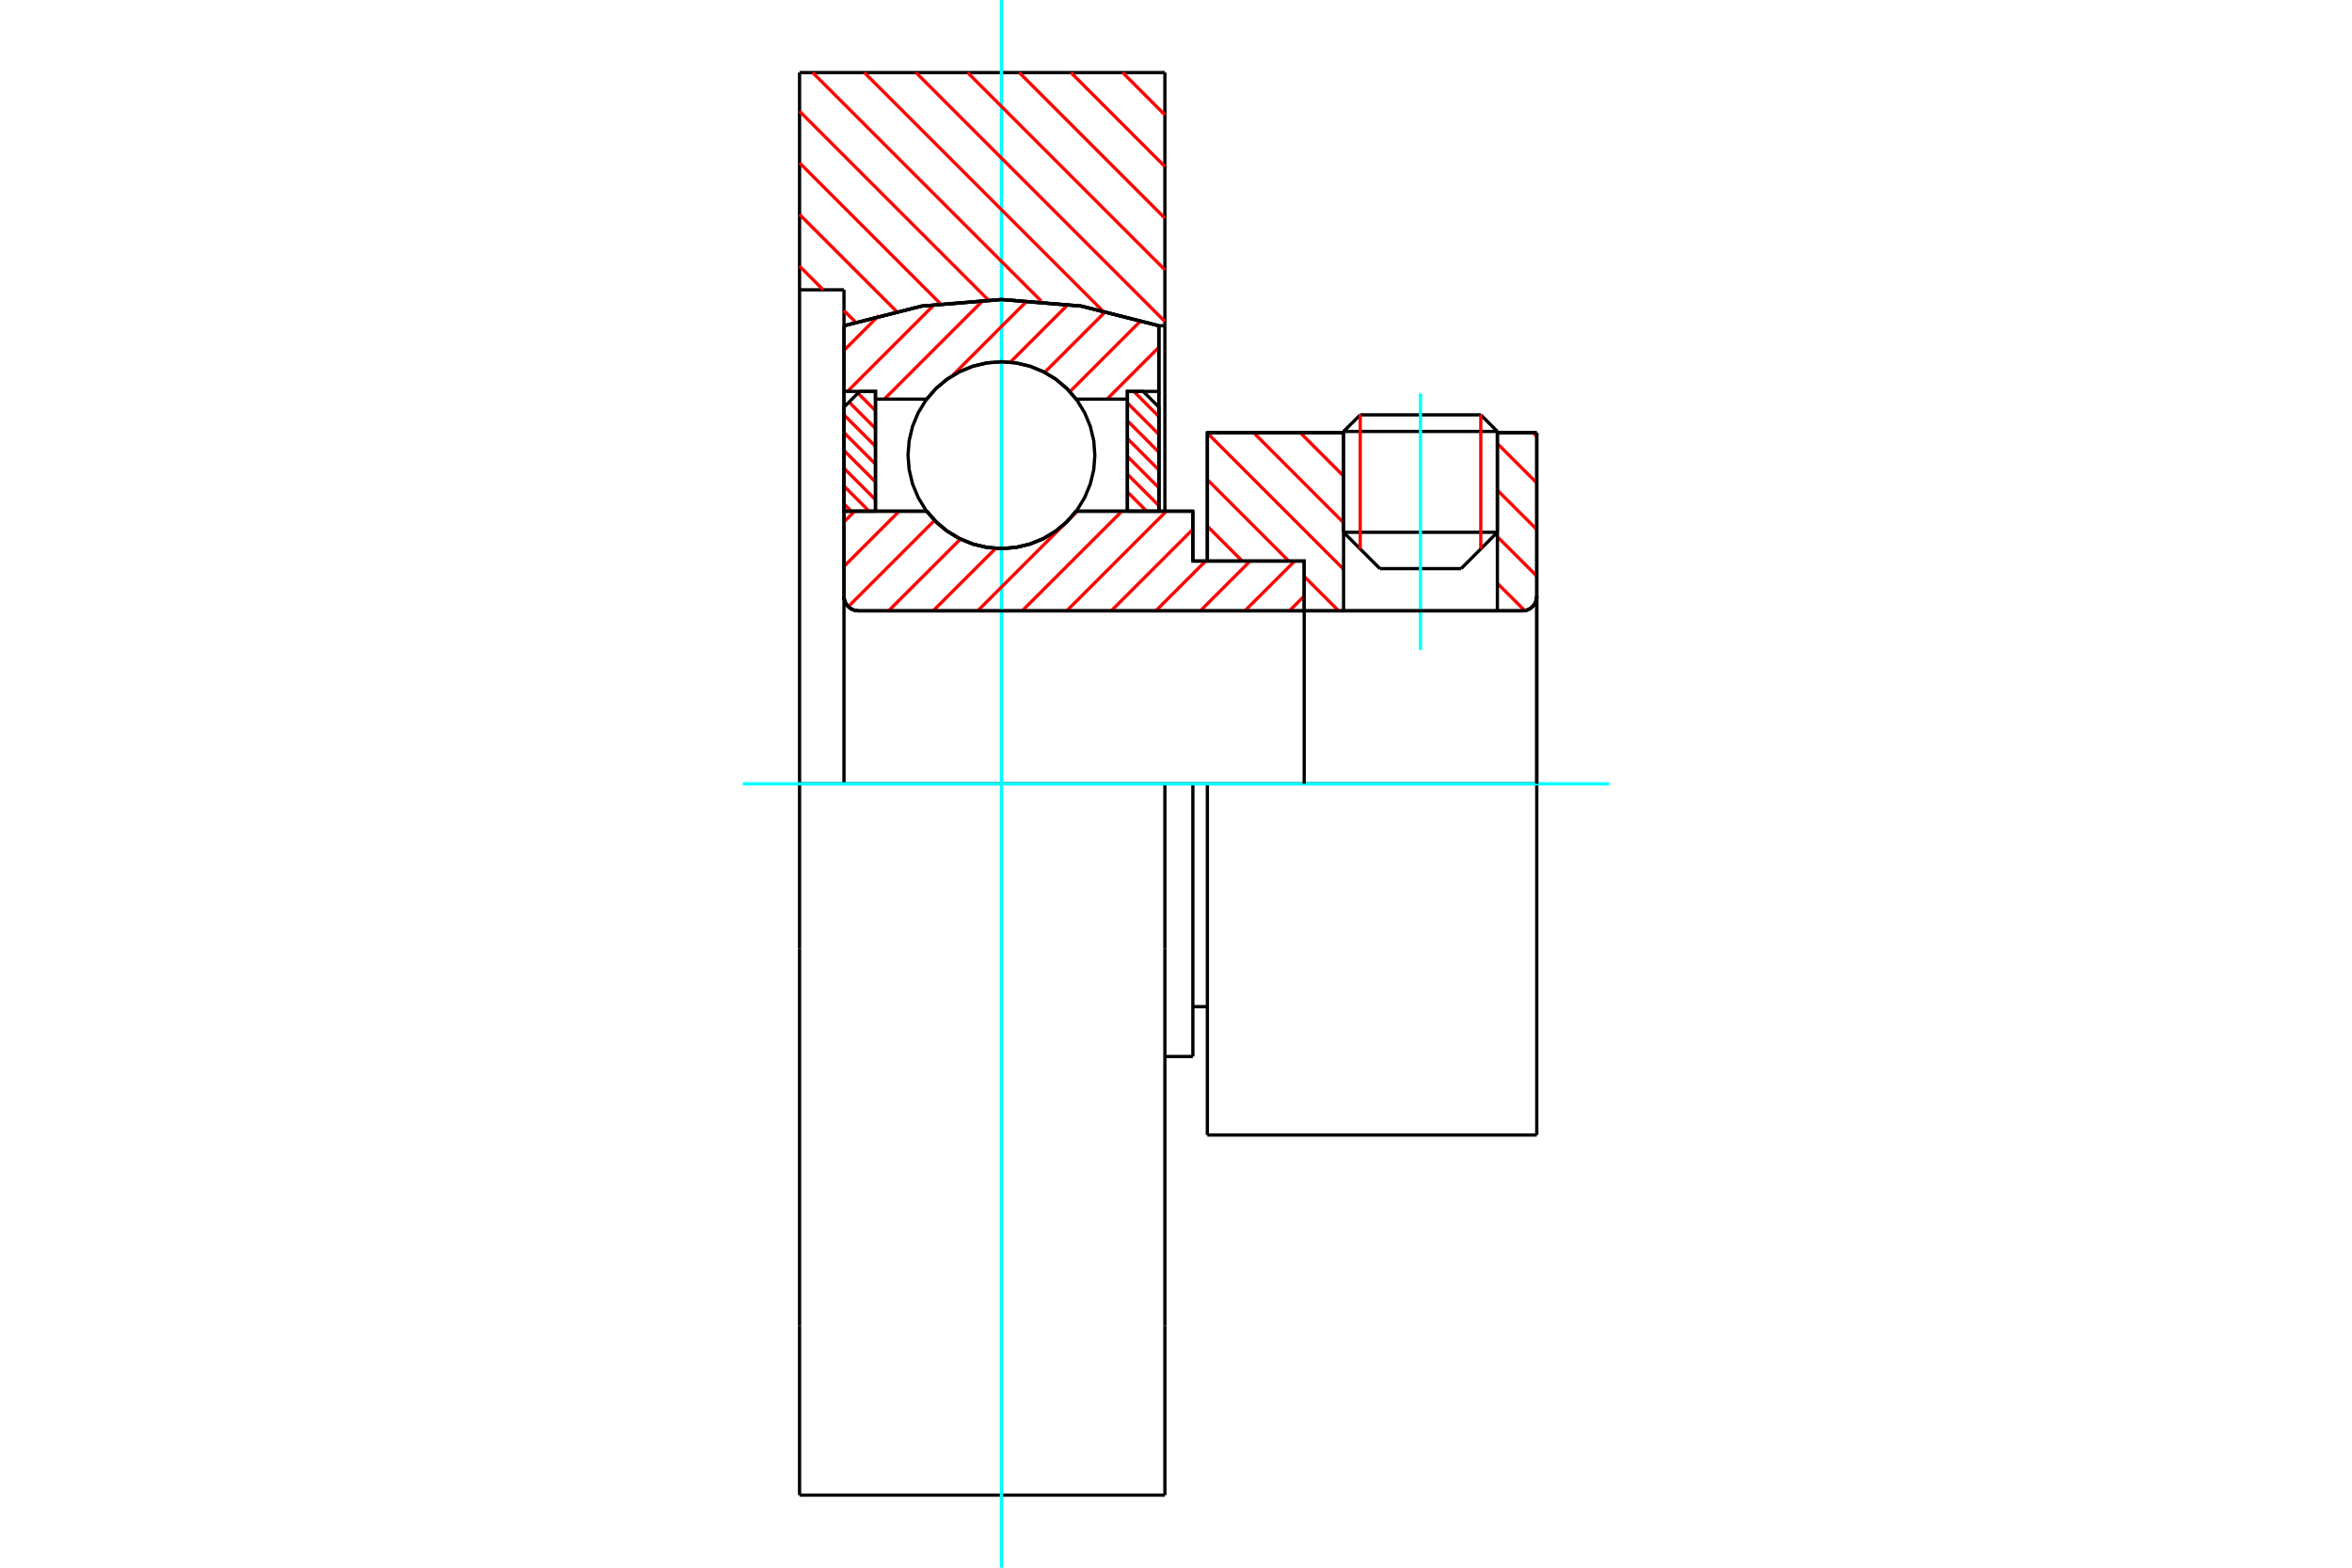 <?xml version="1.0" standalone="no"?>
<!DOCTYPE svg PUBLIC "-//W3C//DTD SVG 1.1//EN"
	"http://www.w3.org/Graphics/SVG/1.1/DTD/svg11.dtd">
<svg xmlns="http://www.w3.org/2000/svg" height="100%" width="100%" viewBox="0 0 36000 24000">
	<rect x="-1800" y="-1200" width="39600" height="26400" style="fill:#FFF"/>
	<g style="fill:none; fill-rule:evenodd" transform="matrix(1 0 0 1 0 0)">
		<g style="fill:none; stroke:#000; stroke-width:50; shape-rendering:geometricPrecision">
			<line x1="18480" y1="12000" x2="18258" y2="12000"/>
			<line x1="18258" y1="8589" x2="18480" y2="8589"/>
			<line x1="18258" y1="16174" x2="18258" y2="12000"/>
			<line x1="18258" y1="7826" x2="18258" y2="8589"/>
			<line x1="18258" y1="12000" x2="17830" y2="12000"/>
			<line x1="12918" y1="7826" x2="14184" y2="7826"/>
			<line x1="16472" y1="7826" x2="18258" y2="7826"/>
			<polyline points="14184,7826 14330,7992 14499,8133 14689,8247 14893,8330 15108,8381 15328,8398 15548,8381 15763,8330 15968,8247 16157,8133 16326,7992 16472,7826"/>
			<polyline points="12918,9129 12921,9164 12929,9198 12943,9230 12961,9260 12983,9286 13010,9309 13040,9327 13072,9341 13106,9349 13141,9351"/>
			<line x1="12918" y1="9129" x2="12918" y2="12000"/>
			<line x1="12918" y1="9129" x2="12918" y2="7826"/>
			<line x1="22919" y1="8149" x2="22919" y2="6624"/>
			<line x1="22364" y1="8705" x2="22919" y2="8149"/>
			<line x1="20565" y1="8149" x2="21121" y2="8705"/>
			<line x1="20565" y1="6624" x2="20565" y2="8149"/>
			<line x1="20565" y1="6624" x2="18480" y2="6624"/>
			<line x1="18480" y1="8589" x2="18480" y2="6624"/>
			<line x1="23300" y1="9351" x2="13141" y2="9351"/>
			<polyline points="23300,9351 23335,9349 23369,9341 23401,9327 23431,9309 23457,9286 23480,9260 23498,9230 23511,9198 23519,9164 23522,9129"/>
			<line x1="23522" y1="6624" x2="23522" y2="9129"/>
			<line x1="23522" y1="6624" x2="22919" y2="6624"/>
			<polyline points="23522,17376 23522,12000 18480,12000"/>
			<line x1="18480" y1="17376" x2="18480" y2="12000"/>
			<line x1="23522" y1="9129" x2="23522" y2="12000"/>
			<line x1="20565" y1="8149" x2="22919" y2="8149"/>
			<line x1="22919" y1="6605" x2="20565" y2="6605"/>
			<line x1="20820" y1="6351" x2="22665" y2="6351"/>
			<line x1="22364" y1="8705" x2="21121" y2="8705"/>
			<line x1="18258" y1="15411" x2="18480" y2="15411"/>
			<line x1="17830" y1="16174" x2="18258" y2="16174"/>
			<polyline points="12918,9129 12921,9164 12929,9198 12943,9230 12961,9260 12983,9286 13010,9309 13040,9327 13072,9341 13106,9349 13141,9351"/>
			<line x1="18480" y1="17376" x2="23522" y2="17376"/>
			<polyline points="23300,9351 23335,9349 23369,9341 23401,9327 23431,9309 23457,9286 23480,9260 23498,9230 23511,9198 23519,9164 23522,9129"/>
			<line x1="20565" y1="6605" x2="20565" y2="6624"/>
			<line x1="22919" y1="6624" x2="22919" y2="6605"/>
			<line x1="20820" y1="6351" x2="20565" y2="6605"/>
			<line x1="22919" y1="6605" x2="22665" y2="6351"/>
			<line x1="17830" y1="12000" x2="12238" y2="12000"/>
			<line x1="12238" y1="1111" x2="17830" y2="1111"/>
			<line x1="12238" y1="4437" x2="12238" y2="1111"/>
			<line x1="12918" y1="4437" x2="12238" y2="4437"/>
			<line x1="12918" y1="4987" x2="12918" y2="4437"/>
			<polyline points="17738,4987 16550,4686 15328,4585 14107,4686 12918,4987"/>
			<line x1="17830" y1="4987" x2="17738" y2="4987"/>
			<line x1="17830" y1="1111" x2="17830" y2="4987"/>
			<line x1="17738" y1="4987" x2="17738" y2="7826"/>
			<line x1="12918" y1="7826" x2="12918" y2="4987"/>
			<line x1="17830" y1="4987" x2="17830" y2="7826"/>
			<line x1="17830" y1="14522" x2="17830" y2="12000"/>
			<line x1="17830" y1="20295" x2="17830" y2="14522"/>
			<line x1="17830" y1="22889" x2="17830" y2="20295"/>
			<line x1="12238" y1="12000" x2="12238" y2="4437"/>
			<line x1="12238" y1="20295" x2="12238" y2="22889"/>
			<line x1="12238" y1="14522" x2="12238" y2="20295"/>
			<line x1="12238" y1="12000" x2="12238" y2="14522"/>
			<line x1="12238" y1="22889" x2="17830" y2="22889"/>
		</g>
		<g style="fill:none; stroke:#0FF; stroke-width:50; shape-rendering:geometricPrecision">
			<line x1="21742" y1="9951" x2="21742" y2="6024"/>
			<line x1="15328" y1="24000" x2="15328" y2="0"/>
			<line x1="11369" y1="12000" x2="24631" y2="12000"/>
		</g>
		<g style="fill:none; stroke:#F00; stroke-width:50; shape-rendering:geometricPrecision">
			<line x1="17183" y1="1111" x2="17830" y2="1759"/>
			<line x1="16392" y1="1111" x2="17830" y2="2550"/>
			<line x1="15601" y1="1111" x2="17830" y2="3340"/>
			<line x1="14810" y1="1111" x2="17830" y2="4131"/>
			<line x1="14020" y1="1111" x2="17830" y2="4922"/>
			<line x1="13229" y1="1111" x2="16864" y2="4746"/>
			<line x1="12438" y1="1111" x2="15937" y2="4610"/>
			<line x1="12238" y1="1703" x2="15126" y2="4591"/>
			<line x1="12238" y1="2493" x2="14392" y2="4647"/>
			<line x1="12238" y1="3284" x2="13719" y2="4764"/>
			<line x1="12238" y1="4075" x2="12600" y2="4437"/>
			<line x1="12918" y1="4755" x2="13094" y2="4930"/>
		</g>
		<g style="fill:none; stroke:#000; stroke-width:50; shape-rendering:geometricPrecision">
			<polyline points="17738,4987 16550,4686 15328,4585 14107,4686 12918,4987"/>
		</g>
		<g style="fill:none; stroke:#F00; stroke-width:50; shape-rendering:geometricPrecision">
			<line x1="22665" y1="6351" x2="22665" y2="8404"/>
			<line x1="20820" y1="8404" x2="20820" y2="6351"/>
			<line x1="12918" y1="7714" x2="13031" y2="7826"/>
			<line x1="12918" y1="7441" x2="13303" y2="7826"/>
			<line x1="12918" y1="7168" x2="13400" y2="7650"/>
			<line x1="12918" y1="6896" x2="13400" y2="7378"/>
			<line x1="12918" y1="6623" x2="13400" y2="7105"/>
			<line x1="12918" y1="6351" x2="13400" y2="6833"/>
			<line x1="12996" y1="6156" x2="13400" y2="6560"/>
			<line x1="13132" y1="6019" x2="13400" y2="6287"/>
			<line x1="13378" y1="5992" x2="13400" y2="6015"/>
		</g>
		<g style="fill:none; stroke:#000; stroke-width:50; shape-rendering:geometricPrecision">
			<polyline points="13400,7826 13400,5992 13159,5992 12918,6233 12918,7826 13400,7826"/>
		</g>
		<g style="fill:none; stroke:#F00; stroke-width:50; shape-rendering:geometricPrecision">
			<line x1="17353" y1="5992" x2="17738" y2="6377"/>
			<line x1="17256" y1="6168" x2="17738" y2="6650"/>
			<line x1="17256" y1="6441" x2="17738" y2="6923"/>
			<line x1="17256" y1="6713" x2="17738" y2="7195"/>
			<line x1="17256" y1="6986" x2="17738" y2="7468"/>
			<line x1="17256" y1="7259" x2="17738" y2="7741"/>
			<line x1="17256" y1="7531" x2="17551" y2="7826"/>
			<line x1="17256" y1="7804" x2="17278" y2="7826"/>
		</g>
		<g style="fill:none; stroke:#000; stroke-width:50; shape-rendering:geometricPrecision">
			<polyline points="17256,7826 17256,5992 17497,5992 17738,6233 17738,7826 17256,7826"/>
			<polyline points="16758,6968 16741,6744 16688,6526 16602,6319 16485,6128 16339,5957 16169,5811 15977,5694 15770,5608 15552,5556 15328,5538 15104,5556 14886,5608 14679,5694 14488,5811 14317,5957 14171,6128 14054,6319 13968,6526 13916,6744 13898,6968 13916,7192 13968,7410 14054,7617 14171,7809 14317,7979 14488,8125 14679,8242 14886,8328 15104,8380 15328,8398 15552,8380 15770,8328 15977,8242 16169,8125 16339,7979 16485,7809 16602,7617 16688,7410 16741,7192 16758,6968"/>
		</g>
		<g style="fill:none; stroke:#F00; stroke-width:50; shape-rendering:geometricPrecision">
			<line x1="23466" y1="6624" x2="23522" y2="6680"/>
			<line x1="22919" y1="6791" x2="23522" y2="7393"/>
			<line x1="22919" y1="7504" x2="23522" y2="8106"/>
			<line x1="22919" y1="8217" x2="23522" y2="8819"/>
			<line x1="22919" y1="8930" x2="23338" y2="9348"/>
			<line x1="19901" y1="6624" x2="20565" y2="7288"/>
			<line x1="19188" y1="6624" x2="20565" y2="8002"/>
			<line x1="18480" y1="6630" x2="20565" y2="8715"/>
			<line x1="18480" y1="7343" x2="19726" y2="8589"/>
			<line x1="19962" y1="8825" x2="20489" y2="9351"/>
			<line x1="18480" y1="8056" x2="19013" y2="8589"/>
		</g>
		<g style="fill:none; stroke:#000; stroke-width:50; shape-rendering:geometricPrecision">
			<line x1="23522" y1="12000" x2="23522" y2="6624"/>
			<polyline points="23300,9351 23335,9349 23369,9341 23401,9327 23431,9309 23457,9286 23480,9260 23498,9230 23511,9198 23519,9164 23522,9129"/>
			<polyline points="23300,9351 22919,9351 22919,6624"/>
			<polyline points="22919,9351 20565,9351 20565,6624"/>
			<polyline points="20565,9351 19962,9351 19962,12000"/>
			<polyline points="19962,9351 19962,8589 18480,8589 18480,6624 20565,6624"/>
			<line x1="22919" y1="6624" x2="23522" y2="6624"/>
		</g>
		<g style="fill:none; stroke:#F00; stroke-width:50; shape-rendering:geometricPrecision">
			<line x1="17738" y1="5316" x2="16944" y2="6110"/>
			<line x1="17468" y1="4904" x2="16376" y2="5996"/>
			<line x1="16929" y1="4762" x2="15990" y2="5701"/>
			<line x1="16352" y1="4657" x2="15464" y2="5545"/>
			<line x1="15728" y1="4599" x2="14572" y2="5755"/>
			<line x1="15054" y1="4592" x2="13536" y2="6110"/>
			<line x1="14305" y1="4659" x2="12972" y2="5992"/>
			<line x1="13453" y1="4829" x2="12918" y2="5364"/>
		</g>
		<g style="fill:none; stroke:#000; stroke-width:50; shape-rendering:geometricPrecision">
			<polyline points="12918,7826 12918,5992 12918,4987"/>
			<polyline points="17738,4987 16550,4686 15328,4585 14107,4686 12918,4987"/>
			<polyline points="17738,4987 17738,5992 17256,5992 17256,6110 17256,7826"/>
			<polyline points="17256,6110 16472,6110 16326,5944 16157,5803 15968,5689 15763,5606 15548,5555 15328,5538 15108,5555 14893,5606 14689,5689 14499,5803 14330,5944 14184,6110 13400,6110 13400,7826"/>
			<polyline points="13400,6110 13400,5992 12918,5992"/>
			<line x1="17738" y1="5992" x2="17738" y2="7826"/>
		</g>
		<g style="fill:none; stroke:#F00; stroke-width:50; shape-rendering:geometricPrecision">
			<line x1="19962" y1="9125" x2="19736" y2="9351"/>
			<line x1="19817" y1="8589" x2="19054" y2="9351"/>
			<line x1="19135" y1="8589" x2="18373" y2="9351"/>
			<line x1="18454" y1="8589" x2="17691" y2="9351"/>
			<line x1="18258" y1="8103" x2="17009" y2="9351"/>
			<line x1="17853" y1="7826" x2="16328" y2="9351"/>
			<line x1="17172" y1="7826" x2="15646" y2="9351"/>
			<line x1="16490" y1="7826" x2="16387" y2="7929"/>
			<line x1="16298" y1="8018" x2="14965" y2="9351"/>
			<line x1="15240" y1="8395" x2="14283" y2="9351"/>
			<line x1="14701" y1="8252" x2="13601" y2="9351"/>
			<line x1="14305" y1="7966" x2="12984" y2="9287"/>
			<line x1="13763" y1="7826" x2="12918" y2="8671"/>
			<line x1="13082" y1="7826" x2="12918" y2="7990"/>
		</g>
		<g style="fill:none; stroke:#000; stroke-width:50; shape-rendering:geometricPrecision">
			<polyline points="12918,7826 12918,9129 12921,9164 12929,9198 12943,9230 12961,9260 12983,9286 13010,9309 13040,9327 13072,9341 13106,9349 13141,9351 19962,9351 19962,8589 18258,8589 18258,7826 16472,7826"/>
			<polyline points="14184,7826 14330,7992 14499,8133 14689,8247 14893,8330 15108,8381 15328,8398 15548,8381 15763,8330 15968,8247 16157,8133 16326,7992 16472,7826"/>
			<polyline points="14184,7826 13400,7826 12918,7826"/>
		</g>
	</g>
</svg>
